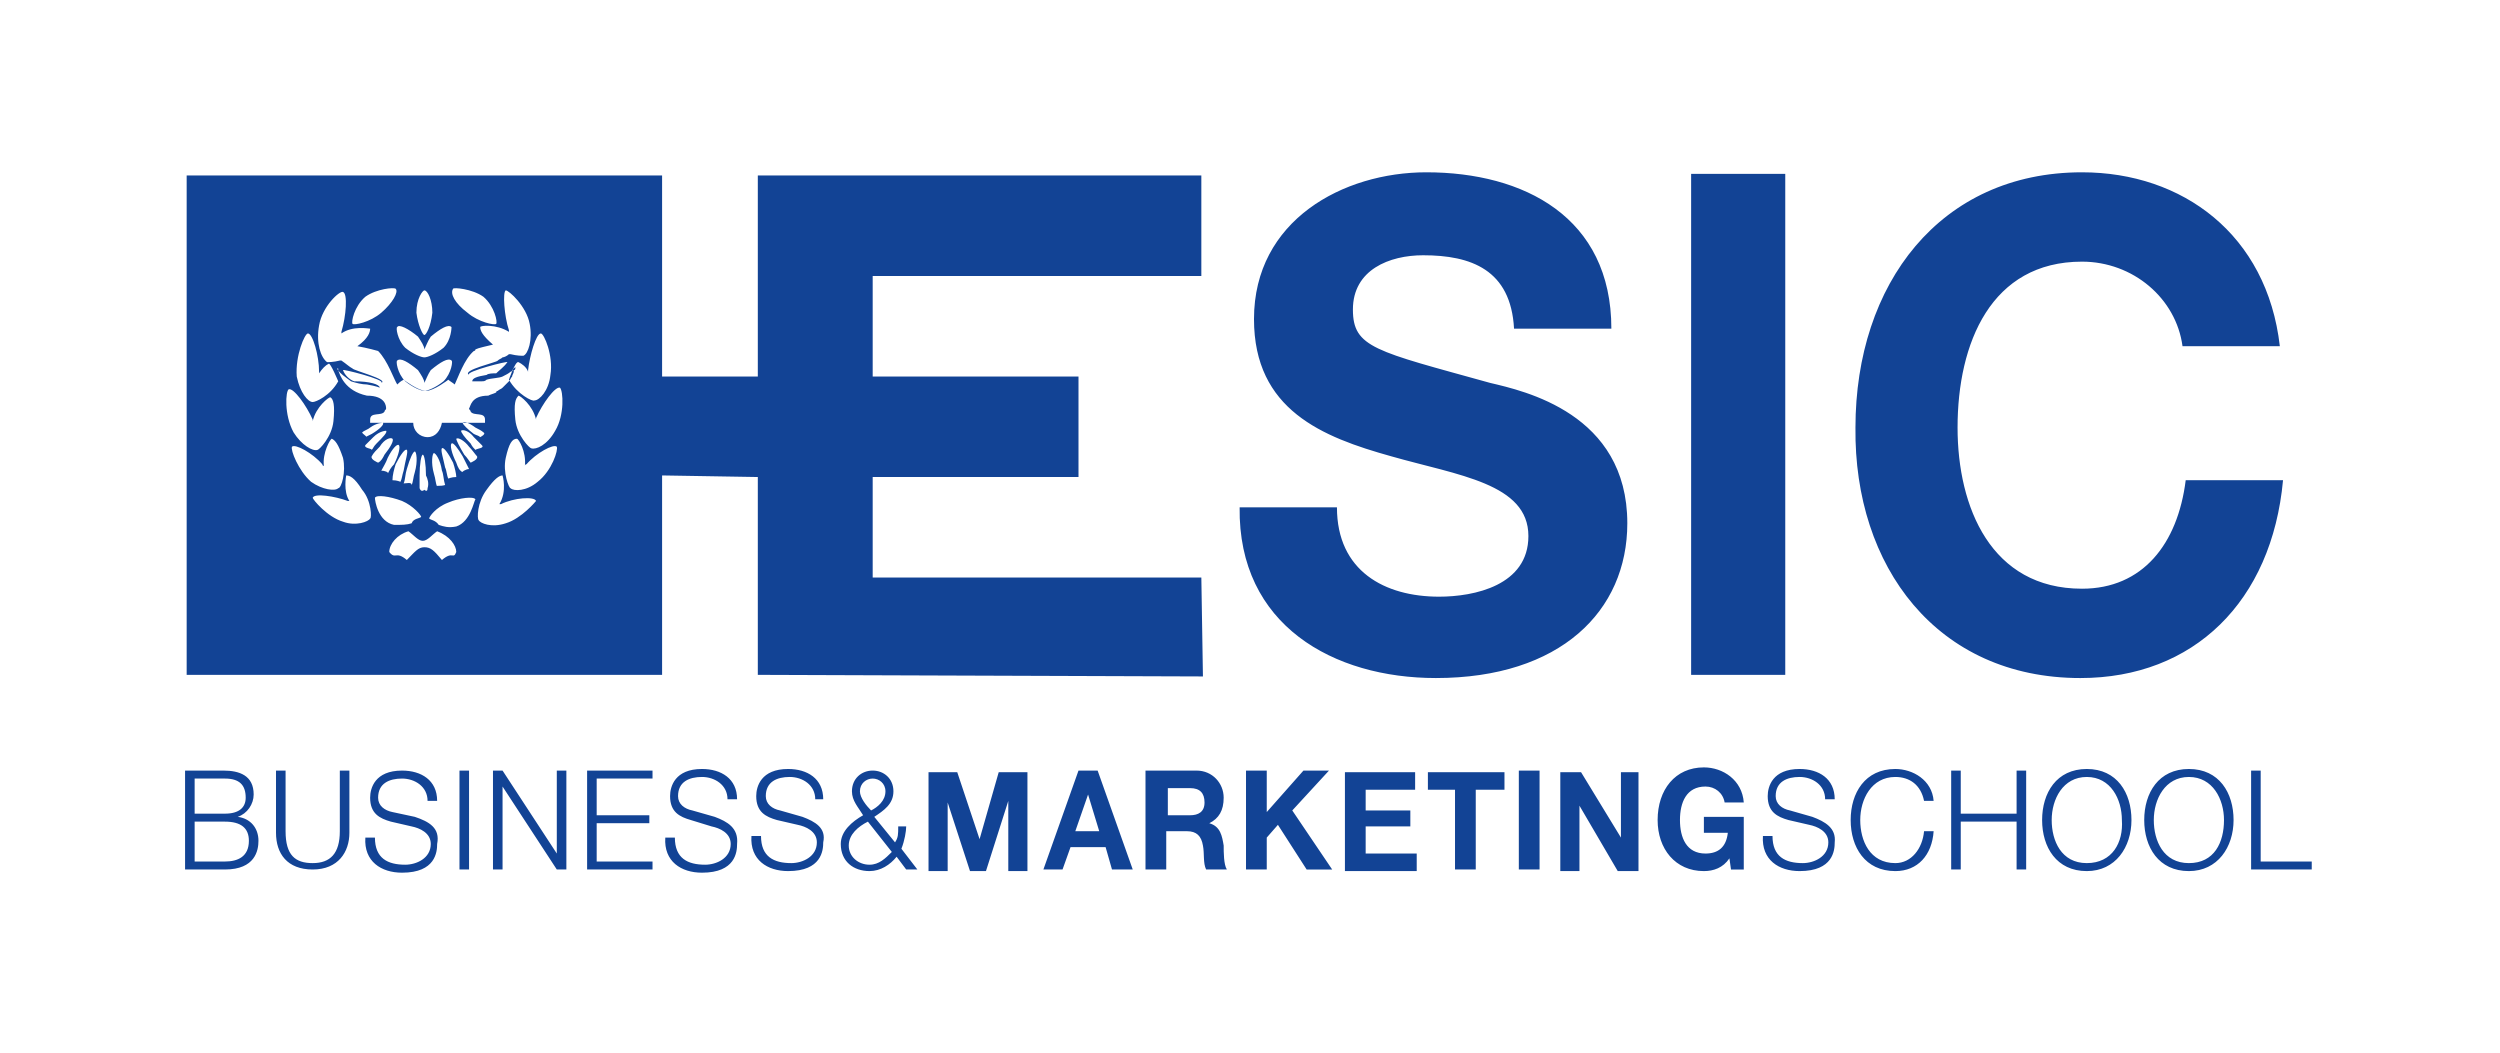 <?xml version="1.0" encoding="utf-8"?>
<!-- Generator: Adobe Illustrator 22.1.0, SVG Export Plug-In . SVG Version: 6.00 Build 0)  -->
<svg version="1.1" id="Capa_1" xmlns="http://www.w3.org/2000/svg" xmlns:xlink="http://www.w3.org/1999/xlink" x="0px" y="0px"
	 viewBox="0 0 156.7 66" style="enable-background:new 0 0 156.7 66;" xml:space="preserve">
<style type="text/css">
	.st0{clip-path:url(#SVGID_2_);fill:#124395;}
	.st1{clip-path:url(#SVGID_2_);fill:none;}
</style>
<g>
	<defs>
		<rect id="SVGID_1_" width="156.7" height="66"/>
	</defs>
	<clipPath id="SVGID_2_">
		<use xlink:href="#SVGID_1_"  style="overflow:visible;"/>
	</clipPath>
	<path class="st0" d="M85.6,51.8h2.8v-1h-2.8v-1.3h3.1v-1.1h-4.4v6.2h4.5v-1.1h-3.2V51.8z M89.4,49.5h1.8v5h1.3v-5h1.8v-1.1h-4.8
		v1.1H89.4z M90.2,37.4c-3.4,0-6.4-1.6-6.4-5.6h-6.1c-0.1,7.4,5.9,10.7,12.3,10.7c7.8,0,12-4.2,12-9.7c0-6.9-6.5-8.3-8.6-8.8
		c-7.2-2-8.6-2.2-8.6-4.6c0-2.5,2.3-3.4,4.4-3.4c3,0,5.5,0.9,5.7,4.6h6.1c0-7-5.5-9.8-11.6-9.8c-5.2,0-10.8,3-10.8,9.2
		c0,5.7,4.3,7.4,8.6,8.6c4.2,1.2,8.6,1.7,8.6,5C95.8,36.7,92.4,37.4,90.2,37.4 M83.3,48.3h-1.6l-2.3,2.6v-2.6h-1.3v6.2h1.3v-2
		l0.7-0.8l1.8,2.8h1.6L81,50.8L83.3,48.3z M95.2,54.5h1.3v-6.2h-1.3V54.5z M107,52.2h1.3c-0.1,0.9-0.6,1.3-1.4,1.3
		c-1.2,0-1.6-1-1.6-2.1s0.4-2.1,1.6-2.1c0.6,0,1.1,0.4,1.2,1h1.2c-0.1-1.4-1.3-2.2-2.5-2.2c-1.8,0-2.9,1.4-2.9,3.3
		c0,1.8,1.1,3.2,2.9,3.2c0.6,0,1.2-0.2,1.6-0.8l0.1,0.7h0.8v-3.3h-2.5v1H107z M101.6,52.5L101.6,52.5l-2.5-4.1h-1.3v6.2H99v-4.1l0,0
		l2.4,4.1h1.3v-6.2h-1.1V52.5z M61.4,52.6L61.4,52.6L60,48.4h-1.8v6.2h1.2v-4.3l0,0l1.4,4.3h1l1.4-4.4l0,0v4.4h1.2v-6.2h-1.8
		L61.4,52.6z M50.3,51.2l-1.4-0.4c-0.5-0.1-0.9-0.4-0.9-0.9c0-0.9,0.7-1.2,1.5-1.2s1.6,0.5,1.6,1.4h0.5c0-1.3-1-1.9-2.2-1.9
		c-1.7,0-2,1.1-2,1.7c0,1,0.6,1.3,1.3,1.5l1.3,0.3c0.5,0.1,1.2,0.4,1.2,1.1c0,0.9-0.9,1.3-1.6,1.3c-1.1,0-1.9-0.4-1.9-1.7h-0.6
		c-0.1,1.5,1,2.2,2.3,2.2c2.1,0,2.2-1.3,2.2-1.8C51.8,51.9,51.1,51.5,50.3,51.2 M44.8,51.2l-1.4-0.4c-0.5-0.1-0.9-0.4-0.9-0.9
		c0-0.9,0.7-1.2,1.5-1.2s1.6,0.5,1.6,1.4h0.6c0-1.3-1-1.9-2.2-1.9c-1.7,0-2,1.1-2,1.7c0,1,0.6,1.3,1.3,1.5l1.3,0.4
		c0.5,0.1,1.2,0.4,1.2,1.1c0,0.9-0.9,1.3-1.6,1.3c-1.1,0-1.9-0.4-1.9-1.7h-0.6c-0.1,1.5,1,2.2,2.3,2.2c2.1,0,2.2-1.3,2.2-1.8
		C46.3,51.9,45.6,51.5,44.8,51.2 M34.8,27c-0.5,0.9-1.2,1.2-1.5,1.1l0,0c-0.1,0-0.9-0.8-1-1.8c-0.1-1,0-1.3,0.2-1.5
		c0.1,0,0.9,0.6,1.1,1.5v-0.1c0.4-0.9,1.2-2,1.5-1.9C35.3,24.5,35.4,26,34.8,27 M33.7,30.2c-0.7,0.6-1.5,0.6-1.7,0.4l0,0
		c-0.1,0-0.5-1-0.3-1.9s0.4-1.2,0.7-1.2c0.1,0,0.6,0.8,0.5,1.7c0,0,0-0.1,0.1-0.1c0.6-0.7,1.7-1.3,1.9-1.1
		C35,28.2,34.6,29.5,33.7,30.2 M31.7,32.8c-0.9,0.3-1.6,0-1.7-0.2l0,0c-0.1-0.1-0.1-1.1,0.5-1.9c0.5-0.7,0.8-0.9,1-0.9
		c0,0,0.3,1-0.2,1.8h0.1c0.8-0.4,2.1-0.5,2.2-0.2C33.6,31.4,32.7,32.5,31.7,32.8 M29.5,29c-0.1-0.1-0.2-0.3-0.4-0.5
		c-0.3-0.5-0.5-0.9-0.5-1c0.1-0.1,0.5,0.1,0.8,0.5c0.2,0.2,0.4,0.5,0.5,0.6C30,28.8,29.5,29,29.5,29 M28.6,33
		c-0.5,0.1-0.8,0-1.1-0.1c-0.2-0.3-0.5-0.3-0.6-0.4c0-0.1,0.4-0.7,1.2-1c0.7-0.3,1.6-0.4,1.7-0.2C29.7,31.4,29.5,32.7,28.6,33
		 M27.7,35.1c-0.5-0.6-0.7-0.8-1.1-0.8s-0.6,0.3-1.1,0.8c-0.7-0.6-0.7,0-1.1-0.5c0-0.5,0.5-1.1,1.2-1.3c0.3,0.2,0.6,0.6,0.9,0.6
		s0.6-0.4,0.9-0.6c0.8,0.3,1.2,0.9,1.2,1.3C28.4,35.1,28.4,34.5,27.7,35.1 M23.5,31.2c0.1-0.2,0.9-0.1,1.7,0.2
		c0.7,0.3,1.2,0.9,1.2,1c-0.1,0.1-0.5,0.1-0.6,0.4c-0.3,0.1-0.6,0.1-1.1,0.1C23.7,32.7,23.5,31.4,23.5,31.2 M23.3,28.6
		c0.1-0.2,0.3-0.4,0.5-0.6c0.3-0.5,0.7-0.6,0.8-0.5s-0.1,0.5-0.5,1c-0.1,0.2-0.2,0.4-0.4,0.5C23.7,29,23.2,28.8,23.3,28.6
		 M23.2,32.5L23.2,32.5c-0.1,0.2-0.9,0.5-1.7,0.2c-1-0.3-1.9-1.4-1.9-1.5c0.1-0.3,1.4-0.1,2.2,0.2h0.1c-0.4-0.6-0.2-1.6-0.2-1.6
		c0.2,0,0.5,0.1,1,0.9C23.3,31.4,23.3,32.5,23.2,32.5 M18.3,28c0.2-0.2,1.3,0.4,1.9,1.1c0,0,0,0.1,0.1,0.1c-0.1-0.8,0.4-1.7,0.5-1.7
		c0.2,0.1,0.4,0.3,0.7,1.2c0.2,0.9-0.1,1.9-0.3,1.9l0,0c-0.2,0.2-1,0.1-1.7-0.4C18.7,29.5,18.2,28.2,18.3,28 M18.1,24.4
		c0.3-0.1,1.1,1,1.5,1.9v0.1c0.2-0.9,1-1.5,1.1-1.5c0.2,0.1,0.3,0.5,0.2,1.5s-0.9,1.8-1,1.8l0,0c-0.3,0.1-1-0.3-1.5-1.1
		C17.8,26,17.9,24.5,18.1,24.4 M19.3,20.9c0.3,0,0.7,1.4,0.7,2.4v0.1c0.2-0.3,0.4-0.5,0.6-0.6c0.1-0.1,0.6,1.1,0.6,1.1
		c-0.5,0.9-1.4,1.3-1.6,1.3l0,0c-0.3,0-0.8-0.6-1-1.6C18.5,22.3,19.1,20.9,19.3,20.9 M22.7,27.1c0.1-0.1,0.4-0.2,0.5-0.3
		c0.4-0.3,0.8-0.3,0.8-0.3c0.1,0.1-0.2,0.4-0.7,0.7c-0.2,0.1-0.2,0.1-0.4,0.2C23.1,27.4,22.7,27.2,22.7,27.1 M22.9,27.9
		c0.1-0.1,0.4-0.4,0.5-0.5c0.4-0.4,0.8-0.4,0.8-0.4c0.1,0.1-0.2,0.4-0.6,0.8c-0.2,0.2-0.2,0.3-0.3,0.4
		C23.3,28.1,22.8,28.1,22.9,27.9 M25.5,29.4c0.2-0.7,0.4-1.1,0.5-1.1s0.2,0.6,0,1.3c-0.1,0.3-0.1,0.6-0.2,0.8c0-0.2-0.3-0.1-0.5-0.1
		C25.4,30.1,25.4,29.7,25.5,29.4 M24.3,29.7c0.1-0.1-0.2-0.2-0.4-0.2c0.1-0.2,0.3-0.5,0.4-0.8c0.3-0.6,0.6-0.9,0.7-0.8
		s0,0.6-0.3,1.2C24.5,29.3,24.4,29.5,24.3,29.7 M24.8,29.1c0.3-0.6,0.6-1,0.7-0.9s-0.1,0.7-0.2,1.3c-0.1,0.3-0.1,0.5-0.2,0.7
		c0,0-0.2-0.1-0.5-0.1C24.6,29.8,24.7,29.4,24.8,29.1 M26.8,30.6c0,0.3-0.2,0.1-0.2,0.1s-0.2,0.2-0.3-0.1c0-0.2,0-0.5,0-0.8
		c0-0.7,0.1-1.3,0.2-1.3s0.2,0.6,0.2,1.3C26.8,30,26.9,30.3,26.8,30.6 M28.6,29c-0.3-0.6-0.4-1.1-0.3-1.2s0.4,0.3,0.7,0.8
		c0.1,0.2,0.3,0.6,0.4,0.8c-0.2,0-0.5,0.2-0.4,0.2C28.8,29.5,28.7,29.3,28.6,29 M27.9,30.4c-0.3,0.1-0.6,0-0.5,0.1
		c-0.1-0.2-0.1-0.5-0.2-0.8c-0.2-0.7-0.1-1.3,0-1.3s0.4,0.4,0.5,1.1C27.8,29.7,27.8,30.1,27.9,30.4 M27.7,28.1
		c0.1-0.1,0.4,0.3,0.7,0.9c0.1,0.3,0.2,0.7,0.2,0.9c-0.3,0-0.5,0.1-0.5,0.1c-0.1-0.2-0.1-0.5-0.2-0.7C27.8,28.8,27.6,28.2,27.7,28.1
		 M29.8,28.2c-0.1-0.1-0.2-0.2-0.3-0.4c-0.4-0.4-0.6-0.7-0.6-0.8c0.1-0.1,0.5,0,0.8,0.4c0.2,0.2,0.4,0.4,0.5,0.5
		C30.4,28.1,29.9,28.1,29.8,28.2 M30.1,27.4c-0.1-0.1-0.2-0.1-0.4-0.2c-0.4-0.3-0.7-0.6-0.7-0.7c0.1-0.1,0.4,0,0.8,0.3
		c0.2,0.1,0.4,0.2,0.5,0.3C30.5,27.2,30.1,27.4,30.1,27.4 M20,20.4c0.2-1.2,1.3-2.2,1.5-2.1c0.3,0.1,0.2,1.5-0.1,2.5v0.1
		c0.7-0.5,1.7-0.3,1.8-0.3c0,0.2-0.1,0.6-0.8,1.1c0.6,0.1,1.3,0.3,1.3,0.3c0.6,0.6,1,1.8,1.2,2.1l0,0c0.1-0.1,0.2-0.2,0.4-0.3
		c0,0,0.9,0.7,1.4,0.7s1.4-0.7,1.4-0.7c0.1,0.1,0.3,0.2,0.4,0.3l0,0c0.2-0.4,0.6-1.6,1.2-2.1c0,0,0.1,0,0.1-0.1
		c0.2-0.1,0.7-0.2,1.1-0.3c-0.7-0.6-0.8-0.9-0.8-1.1c0-0.1,1-0.2,1.8,0.3v-0.1c-0.3-0.9-0.4-2.4-0.2-2.5c0.2,0,1.3,1,1.5,2.1
		c0.2,1-0.1,1.9-0.4,2c-0.1,0-0.4,0-0.8-0.1l0,0l0,0h-0.1c-0.1,0.1-0.3,0.2-0.4,0.2l0,0c-0.1,0.1-0.2,0.1-0.3,0.2
		c0,0.1-2.3,0.6-1.8,0.9c-0.3-0.2,2.5-0.9,2.4-0.8c-0.2,0.3-0.5,0.5-0.7,0.7c-0.2,0-0.5,0-0.6,0.1c-0.6,0.1-0.9,0.2-0.9,0.4
		c0,0,0,0,0.1,0l0,0h0.1c0,0,0,0,0.1,0c0,0,0.1,0,0.2,0h0.1c0.1,0,0.2,0,0.3-0.1c0.3-0.1,0.8-0.1,1-0.2c0.2-0.1,0.4-0.2,0.5-0.3
		c0,0,0.1,0,0.1-0.1c0.1-0.1,0.2-0.2,0.2-0.2c0-0.1,0-0.1,0-0.1l0,0c0,0,0,0,0,0.1v0.1c0,0,0,0.1-0.1,0.1c0,0,0,0,0,0.1
		s-0.1,0.2-0.1,0.3l0,0c-0.1,0.1-0.1,0.2-0.2,0.3c0,0,0,0-0.1,0.1s-0.1,0.1-0.2,0.2l-0.1,0.1c-0.1,0.1-0.2,0.1-0.3,0.2
		c0,0-0.1,0-0.1,0.1c-0.2,0.1-0.3,0.1-0.5,0.2c-1.1,0-1.1,0.7-1.2,0.8c0,0.1,0.1,0.1,0.1,0.2c0.2,0.3,0.9,0,0.9,0.5
		c0,0.1,0,0.1,0,0.2h-2.7c-0.1,0.5-0.4,0.9-0.9,0.9s-0.9-0.4-0.9-0.9h-2.7c0-0.1,0-0.1,0-0.2c0-0.5,0.7-0.2,0.9-0.5
		c0-0.1,0.1-0.1,0.1-0.2s0-0.8-1.2-0.8c-1.4-0.3-1.7-1.3-1.8-1.6c-0.1-0.1-0.1-0.1,0-0.1v0.1c0.1,0.2,0.4,0.4,0.8,0.7
		c0.3,0.1,0.7,0.2,1,0.2c0.6,0.1,0.8,0.2,0.8,0.2c0-0.2-0.6-0.4-1.6-0.4c-0.3-0.1-0.6-0.4-0.7-0.7c-0.1-0.1,2.7,0.6,2.4,0.8
		c0.5-0.2-1.8-0.8-1.8-0.9c-0.2-0.1-0.4-0.3-0.7-0.5h-0.1l0,0l0,0c-0.4,0.1-0.7,0.1-0.8,0.1C20.1,22.4,19.8,21.5,20,20.4 M22.9,18.6
		c0.7-0.5,1.8-0.6,1.9-0.5c0.2,0.2-0.2,0.9-0.9,1.5c-0.7,0.6-1.7,0.8-1.8,0.7S22.2,19.2,22.9,18.6 M27.8,23.9
		c-0.5,0.4-1,0.6-1.2,0.6c-0.2,0-0.7-0.2-1.2-0.6c-0.5-0.5-0.6-1.3-0.5-1.3c0.2-0.2,0.7,0.1,1.3,0.6c0.2,0.3,0.4,0.6,0.4,0.8
		c0.1-0.2,0.2-0.5,0.4-0.8c0.6-0.5,1.1-0.8,1.3-0.6C28.4,22.6,28.3,23.4,27.8,23.9 M26.2,21.1c0.2,0.3,0.4,0.6,0.4,0.8
		c0.1-0.2,0.2-0.5,0.4-0.8c0.6-0.5,1.1-0.8,1.3-0.6c0,0,0,0.8-0.5,1.3c-0.5,0.4-1,0.6-1.2,0.6c-0.2,0-0.7-0.2-1.2-0.6
		c-0.5-0.5-0.6-1.3-0.5-1.3C25,20.3,25.6,20.6,26.2,21.1 M26.6,18.2c0.2,0,0.5,0.6,0.5,1.4C27,20.5,26.7,21,26.6,21
		s-0.4-0.6-0.5-1.4C26.1,18.7,26.5,18.2,26.6,18.2 M28.4,18.1c0-0.1,1.2,0,1.9,0.5c0.7,0.6,0.9,1.6,0.8,1.7
		c-0.1,0.1-1.1-0.1-1.8-0.7C28.5,19,28.2,18.4,28.4,18.1 M33.9,20.9c0.2,0,0.8,1.4,0.6,2.6c-0.1,1-0.7,1.6-1,1.6l0,0
		c-0.1,0.1-1.1-0.4-1.6-1.3c0,0,0.4-1.2,0.6-1.1s0.5,0.3,0.6,0.6v-0.1C33.2,22.3,33.6,20.9,33.9,20.9 M47.5,42.3l27.9,0.1l-0.1-6.2
		H54.7v-6.3h12.9v-6.3H54.7c0-3.7,0-6.3,0-6.3h20.6V11H47.5v12.6h-6V11H11.7v31.3h29.8c0,0,0-7.1,0-12.5l6,0.1V42.3z M54.5,54.2
		c-0.7,0-1.3-0.5-1.3-1.2s0.6-1.2,1.2-1.5l1.5,1.9C55.5,53.8,55.1,54.2,54.5,54.2 M53.9,49.6c0-0.5,0.4-0.8,0.8-0.8s0.8,0.3,0.8,0.8
		c0,0.6-0.5,1-0.9,1.2C54.3,50.5,53.9,50,53.9,49.6 M56.8,51.8h-0.5c0,0.5,0,0.7-0.2,1l-1.3-1.6c0.6-0.4,1.2-0.8,1.2-1.6
		s-0.6-1.3-1.3-1.3s-1.3,0.5-1.3,1.3c0,0.6,0.4,1,0.7,1.5c-0.7,0.4-1.4,1-1.4,1.8c0,1.1,0.8,1.7,1.8,1.7c0.7,0,1.3-0.4,1.7-0.9
		l0.6,0.8h0.7l-1-1.3C56.7,52.7,56.8,52.1,56.8,51.8 M67.4,52.1l0.8-2.3l0,0l0.7,2.3H67.4z M67.6,48.3l-2.2,6.2h1.2l0.5-1.4h2.2
		l0.4,1.4H71l-2.2-6.2H67.6z M74.6,51.1h-1.4v-1.7h1.4c0.6,0,0.9,0.3,0.9,0.9C75.5,50.9,75.1,51.1,74.6,51.1 M75.8,51.6L75.8,51.6
		c0.6-0.3,0.9-0.8,0.9-1.6c0-0.9-0.7-1.7-1.7-1.7h-3.2v6.2h1.3v-2.4h1.3c0.6,0,0.9,0.3,1,0.9c0.1,0.5,0,1.1,0.2,1.5h1.3
		c-0.2-0.3-0.2-1.1-0.2-1.5C76.6,52.4,76.5,51.8,75.8,51.6 M113.6,51.2l-1.4-0.4c-0.5-0.1-0.9-0.4-0.9-0.9c0-0.9,0.7-1.2,1.5-1.2
		s1.6,0.5,1.6,1.4h0.6c0-1.3-1-1.9-2.2-1.9c-1.7,0-2,1.1-2,1.7c0,1,0.6,1.3,1.3,1.5l1.3,0.3c0.5,0.1,1.2,0.4,1.2,1.1
		c0,0.9-0.9,1.3-1.6,1.3c-1.1,0-1.9-0.4-1.9-1.7h-0.6c-0.1,1.5,1,2.2,2.3,2.2c2.1,0,2.2-1.3,2.2-1.8
		C115.1,51.9,114.4,51.5,113.6,51.2 M141.7,54v-5.7h-0.6v6.2h3.8V54H141.7z M130.4,42.5c7.1,0,12-4.8,12.7-12.4H137
		c-0.5,4-2.7,6.8-6.5,6.8c-5.7,0-7.8-5.1-7.8-10.1c0-5.3,2.1-10.4,7.8-10.4c3.2,0,5.9,2.3,6.3,5.3h6.1c-0.8-7-6.1-10.9-12.4-10.9
		c-8.9,0-14.2,7-14.2,16C116.2,35.5,121.4,42.5,130.4,42.5 M26,51.2l-1.4-0.3c-0.5-0.1-0.9-0.4-0.9-0.9c0-0.9,0.7-1.2,1.5-1.2
		c0.8,0,1.6,0.5,1.6,1.4h0.6c0-1.3-1-1.9-2.2-1.9c-1.7,0-2,1.1-2,1.7c0,1,0.6,1.3,1.3,1.5l1.3,0.3c0.5,0.1,1.2,0.4,1.2,1.1
		c0,0.9-0.9,1.3-1.6,1.3c-1.1,0-1.9-0.4-1.9-1.7h-0.6c-0.1,1.5,1,2.2,2.3,2.2c2.1,0,2.2-1.3,2.2-1.8C27.6,51.9,26.9,51.5,26,51.2
		 M21.3,52.1c0,1.4-0.6,2-1.7,2c-1.1,0-1.7-0.5-1.7-2v-3.8h-0.6v3.9c0,1.3,0.7,2.3,2.3,2.3s2.3-1.1,2.3-2.3v-3.9h-0.6V52.1z
		 M118.8,54.1c-1.6,0-2.2-1.4-2.2-2.7s0.7-2.7,2.2-2.7c0.9,0,1.6,0.5,1.8,1.5h0.6c-0.1-1.3-1.3-2-2.4-2c-1.9,0-2.8,1.5-2.8,3.2
		s0.9,3.2,2.8,3.2c1.4,0,2.3-1,2.4-2.5h-0.6C120.5,53.2,119.8,54.1,118.8,54.1 M111.9,10.9H106v31.4h5.9V10.9z M28.8,54.5h0.6v-6.2
		h-0.6V54.5z M14.1,54h-1.9v-2.5h1.9c1,0,1.5,0.4,1.5,1.2C15.6,53.7,14.9,54,14.1,54 M12.2,48.8h1.9c0.9,0,1.3,0.4,1.3,1.2
		c0,0.6-0.4,1-1.3,1h-1.9V48.8z M14.9,51.2L14.9,51.2c0.6-0.2,1-0.8,1-1.4c0-1.2-0.9-1.5-1.9-1.5h-2.4v6.2h2.5
		c1.9,0,2.1-1.2,2.1-1.8C16.2,51.9,15.7,51.3,14.9,51.2 M130.8,54.1c-1.6,0-2.2-1.4-2.2-2.7s0.7-2.7,2.2-2.7s2.2,1.4,2.2,2.7
		C133.1,52.8,132.4,54.1,130.8,54.1 M130.8,48.2c-1.9,0-2.8,1.5-2.8,3.2s0.9,3.2,2.8,3.2c1.8,0,2.8-1.5,2.8-3.2
		S132.7,48.2,130.8,48.2 M126.4,51h-3.5v-2.7h-0.6v6.2h0.6v-3h3.5v3h0.6v-6.2h-0.6V51z M34.9,53.5L34.9,53.5l-3.4-5.2h-0.6v6.2h0.6
		v-5.2l0,0l3.4,5.2h0.6v-6.2h-0.6V53.5z M37.4,51.6h3.3v-0.5h-3.3v-2.3h3.5v-0.5h-4.1v6.2h4.1V54h-3.5V51.6z M137.2,54.1
		c-1.6,0-2.2-1.4-2.2-2.7s0.7-2.7,2.2-2.7s2.2,1.4,2.2,2.7C139.4,52.8,138.8,54.1,137.2,54.1 M137.2,48.2c-1.9,0-2.8,1.5-2.8,3.2
		s0.9,3.2,2.8,3.2c1.8,0,2.8-1.5,2.8-3.2S139.1,48.2,137.2,48.2"/>
	<rect x="11.6" y="10.8" class="st1" width="133.4" height="43.8"/>
</g>
</svg>
